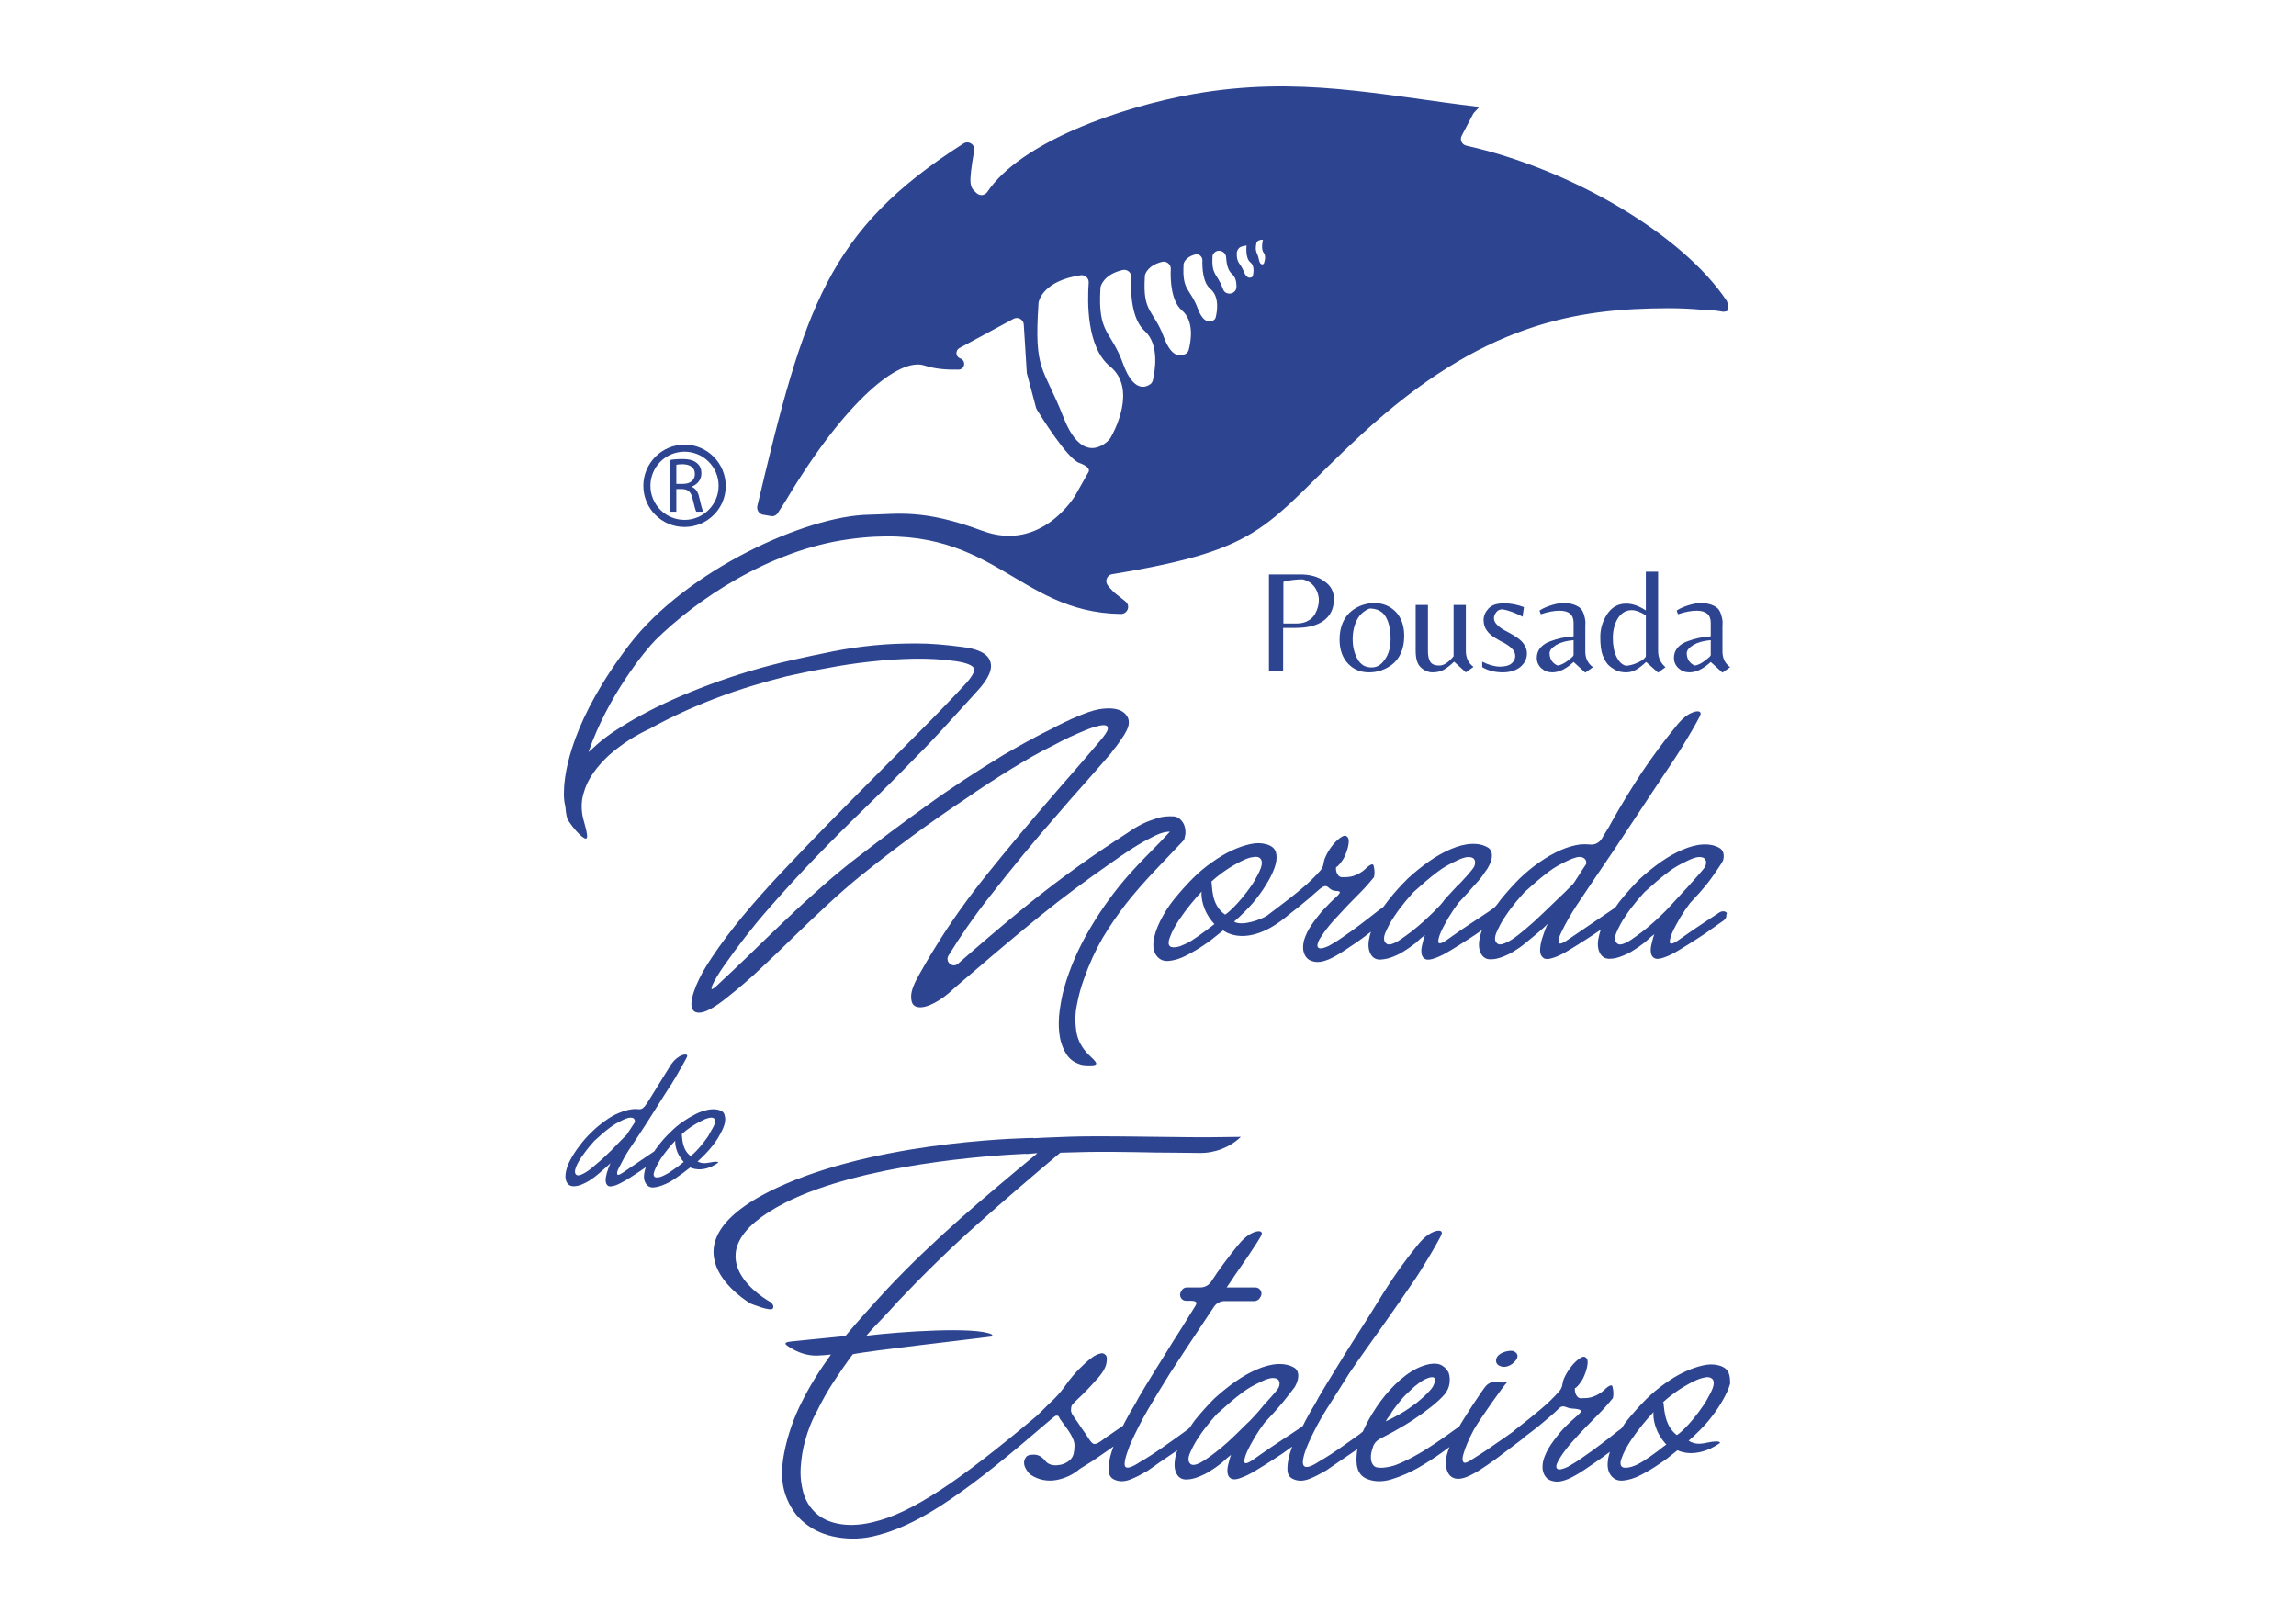 <?xml version="1.0" encoding="utf-8"?>
<!-- Generator: Adobe Illustrator 19.0.0, SVG Export Plug-In . SVG Version: 6.00 Build 0)  -->
<svg version="1.1" id="Camada_1" xmlns="http://www.w3.org/2000/svg" xmlns:xlink="http://www.w3.org/1999/xlink" x="0px" y="0px"
	 viewBox="115 99.7 841.9 595.3" style="enable-background:new 115 99.7 841.9 595.3;" xml:space="preserve">
<style type="text/css">
	.st0{fill:#2D4491;}
</style>
<g>
	<path class="st0" d="M549.7,405.2c0-1-0.1-1.9-0.4-2.8c-0.3-0.9-0.8-1.6-1.5-2.3s-1.5-1-2.4-1.1c-2-0.1-4,0-5.9,0.6
		s-3.9,1.3-5.7,2.2s-3.6,2-5.3,3.2c-1.7,1.1-3.4,2.2-4.9,3.2c-12.2,8-23.8,16.6-35,25.8c-7.5,6.2-14.9,12.5-22.3,19
		c-2,1.8-4.9-0.7-3.5-3c4.5-7.3,9.4-14.4,14.7-21.1c8.2-10.5,16.6-20.8,25.5-30.9c3.2-3.8,6.5-7.5,9.8-11.2
		c3.3-3.7,6.5-7.4,9.7-11.1c0,0,0.1-0.1,0.1-0.2c0.2-0.3,0.5-0.7,1-1.3c0.6-0.7,1.2-1.5,1.8-2.4c0.6-0.9,1.3-1.8,1.9-2.8
		c0.6-1,1-1.9,1.3-2.6c0.5-1.6,0.4-3-0.3-4.1s-1.7-1.9-3.2-2.4s-3.3-0.6-5.5-0.4c-2.2,0.2-4.7,0.9-7.4,2c-1.1,0.4-2.5,1-4.1,1.7
		c-1.7,0.8-3.5,1.6-5.4,2.6s-3.8,2-5.9,3c-2,1.1-4,2.1-5.8,3.1s-3.4,1.9-4.8,2.7c-1.4,0.8-2.5,1.4-3.3,1.9
		c-9.7,5.9-19.2,12.1-28.3,18.7c-9.1,6.5-18.2,13.4-27.3,20.4c-4.8,3.8-9.5,7.8-13.9,11.8c-4.5,4-8.7,8-12.8,11.9s-8,7.7-11.8,11.4
		c-3.8,3.7-7.5,7.1-11,10.4c-1,0.9-1.6,1.3-1.8,1.2c-0.2-0.1-0.1-0.6,0.2-1.4c0.4-0.8,0.9-1.9,1.7-3.2c0.8-1.3,1.7-2.7,2.7-4.1
		c5-7.1,10.3-14,16-20.5s11.5-12.9,17.5-19.1c6-6.2,12.1-12.3,18.3-18.3s12.3-12.1,18.3-18.3c3.9-3.9,7.7-7.9,11.4-12
		c3.7-4.1,7.4-8.1,11.1-12.2c4.2-4.5,5.9-8.2,4.9-11c-0.9-2.8-4.3-4.6-10.2-5.3c-6-0.8-11.6-1.3-16.9-1.3c-5.3,0-10.5,0.2-15.5,0.7
		s-10,1.2-15,2.2c-4.9,1-9.9,2-15.1,3.2c-10.6,2.4-20.6,5.4-30,8.9c-9.4,3.5-17.8,7.2-25.1,11.2c-3.4,1.8-7,4-10.8,6.5
		c-2.6,1.8-5,3.7-7.2,5.8c-0.5,0.5-1,0.9-1.5,1.3c7-20.4,20.8-37.3,24.6-41.1c14.7-14.5,41.5-32.9,70.8-36.9
		c52.9-7.4,60.7,26.8,99.8,27.4c2.4,0,3.6-2.9,1.8-4.5c-2.8-2.4-4.1-2.8-6.6-6c-1.2-1.5-0.3-3.8,1.6-4.1c57.5-9.4,55.5-18,91.2-51
		c44.6-41.3,79.4-46.4,112.7-46.5c4.4,0,8.7,0.2,13,0.6c0,0,0.1,0,0.1,0c2.5,0,4.8,0.3,7.1,0.7c0.5-0.1,0.9-0.1,1.4-0.2
		c0.2-0.8,0.3-1.6,0.2-2.4c0-0.5-0.1-1-0.4-1.5c-16-24-56.5-48.1-95.4-56.8c-1.7-0.4-2.5-2.2-1.7-3.7l4.1-7.8
		c0.1-0.2,0.2-0.3,0.3-0.5c0.5-0.6,1.4-1.4,2-2.2c-36.3-4.3-66.3-11.6-105-4.7c-26.2,4.7-63,17.4-75.4,35.9
		c-0.9,1.3-2.7,1.5-3.9,0.4c-2.5-2.3-3.1-2.7-0.9-15.6c0.4-2.2-2-3.8-3.9-2.6c-49.8,31.7-58.4,60.3-75.6,132.9
		c-0.3,1.5,0.6,2.9,2.1,3.2c1,0.2,2,0.3,2.9,0.5c1,0.2,2-0.3,2.5-1.1c0.9-1.4,1.9-2.9,2.9-4.5c22-36.9,41.7-52.7,50.9-49.6
		c3.9,1.3,8.5,1.6,12.5,1.5c2.4-0.1,2.8-3.3,0.6-4.1c-1.7-0.6-1.9-2.9-0.3-3.8l19.8-10.7c1.6-0.9,3.7,0.2,3.8,2.1l1.1,17.6
		c0,0.2,0,0.3,0.1,0.5l3.3,12.4c0.1,0.2,0.2,0.5,0.3,0.7c1.5,2.4,11.1,17.9,15.5,19.5c4.8,1.7,3.4,3.4,3.4,3.4l-4.8,8.5
		c0,0-12.3,21.1-34.1,13s-30.9-6.1-41.6-5.9c-23.3,0.4-67.1,20.6-87.8,47.6c-20.9,27.3-23.9,46.5-24,53.7c-0.1,1.8,0,3.7,0.5,5.7
		c0.1,1.4,0.3,2.9,0.7,4.4c0.1,0.5,3.7,5.8,6.3,7.2c2.4,1.3-0.3-5.9-0.7-8.3c-0.5-2.8-0.4-5.6,0.4-8.2c0.7-2.6,1.9-5.1,3.6-7.5
		c1.7-2.4,3.7-4.6,5.9-6.6c2.3-2,4.7-3.8,7.2-5.4s5.1-3,7.5-4.1c7.9-4.4,16.1-8.1,24.5-11.3s17.1-5.8,25.9-8c4.5-1,9.2-2,14.4-2.9
		c5.1-1,10.4-1.8,15.8-2.4c5.4-0.6,10.8-1,16.2-1.1c5.4-0.1,10.6,0.2,15.5,0.9c3.9,0.6,6.1,1.5,6.6,2.6c0.5,1.1-0.7,3.2-3.5,6.2
		c-5.1,5.5-10.5,11.1-16.2,16.8c-5.7,5.7-11.4,11.5-17.2,17.3s-11.5,11.6-17.1,17.3s-11,11.4-16.2,16.9c-5.2,5.5-10,10.9-14.4,16.2
		c-4.4,5.3-8.2,10.4-11.4,15.2c-2.6,3.8-4.6,7.4-5.9,10.6c-1.3,3.3-1.9,5.8-1.6,7.5s1.4,2.5,3.5,2.2c2.1-0.3,5.3-2.1,9.5-5.5
		c4.2-3.3,8.4-6.9,12.4-10.7c4.1-3.8,8.1-7.7,12.2-11.7c4.1-4,8.1-7.8,12.2-11.6c4.1-3.8,8.2-7.4,12.4-10.8
		c6-4.8,12.2-9.6,18.6-14.3c6.4-4.7,12.8-9.2,19.3-13.5c2.8-2,5.7-3.9,8.6-5.8s5.8-3.7,8.7-5.5c2.5-1.5,4.9-3,7.4-4.4
		c2.5-1.4,5.1-2.8,7.8-4.1c2-1.1,4-2.1,6.1-3.1c2.1-1,4.3-1.9,6.5-2.8c1-0.4,2.1-0.8,3.4-1.1c1.3-0.4,2.3-0.5,3-0.4
		c0.8,0.1,1.1,0.6,1,1.4s-1.1,2.3-2.9,4.4c-3.2,3.8-6.5,7.6-9.7,11.3s-6.5,7.4-9.8,11.3c-7.4,8.6-14.6,17.2-21.6,25.9
		s-13.6,17.8-19.5,27.5c-1.1,1.7-2,3.3-2.9,4.8s-1.8,3.1-2.7,4.7c-2,3.5-3,6.1-3,8.1c0,2,0.5,3.2,1.7,3.7c1.2,0.5,2.9,0.4,5.1-0.5
		s4.5-2.3,7-4.4c1.7-1.5,3.3-3,4.9-4.3c1.6-1.3,3.1-2.7,4.7-4c8-6.9,16-13.6,24-20.1c8-6.5,16.4-12.7,25-18.7
		c1.1-0.8,2.7-1.9,4.7-3.3c2-1.3,4-2.7,6.2-4c2.1-1.3,4.3-2.4,6.3-3.4c2.1-1,3.8-1.4,5.3-1.4c-2.4,2.6-4.9,5.2-7.4,7.7
		s-5,5.1-7.4,7.8c-5.4,6.1-10.2,12.7-14.4,19.8c-4.2,7.1-7.5,14.5-9.7,22.4c-0.6,2.2-1.1,4.8-1.5,7.6c-0.4,2.8-0.5,5.6-0.2,8.4
		s1.1,5.3,2.4,7.5c1.2,2.1,2.9,3.4,5.5,4.2c1.2,0.4,3.9,0.3,3.9,0.3c2.9-0.1,2-1.1-1.1-4c-0.3-0.3-0.6-0.6-0.9-1
		c-2-2.3-3.2-4.9-3.6-7.9s-0.4-6.1,0.3-9.4c0.6-3.3,1.5-6.5,2.6-9.5c1.9-5.4,4.2-10.4,6.8-14.9c2.7-4.5,5.6-8.7,8.7-12.7
		c3.2-4,6.6-7.9,10.1-11.6c3.6-3.8,7.3-7.7,11.1-11.7C549.3,407,549.6,406.2,549.7,405.2L549.7,405.2z M575.7,188.8
		c0,0,0.3-1.3,2.4-1.2c0,0-0.9,3.4,0.3,4.8c1.1,1.4,0,4,0,4s-1.3,1.1-1.8-1.6S575,192.3,575.7,188.8L575.7,188.8z M570,190.2
		c0.5-0.2,1.2-0.4,2.1-0.5c0,0-0.6,4.6,1.4,6.2c2,1.6,0.8,5.2,0.8,5.2s-1.8,1.7-3.2-1.8c-1.3-3.3-2.7-3-2.6-6.9
		C568.6,191.5,569.1,190.6,570,190.2L570,190.2z M559.6,193.8c0-0.2,0-0.4,0.1-0.6c0.1-0.2,0.1-0.3,0.3-0.5c1.3-2,4.5-1,4.6,1.4
		c0.1,2.1,0.6,4.7,2.1,6c1.4,1.2,1.7,3,1.7,4.7c0,2.8-3.9,3.5-4.9,1c-0.1-0.2-0.1-0.3-0.2-0.5C561.3,199.9,559.2,200.7,559.6,193.8
		L559.6,193.8z M549,196.7c0-0.1,0-0.2,0-0.3c0.2-0.6,0.9-2.5,4.2-3.4c1.3-0.4,2.7,0.7,2.7,2.1c-0.1,3.1,0.2,8.3,3,10.6
		c3.3,2.8,2.4,8.2,1.9,10.2c-0.1,0.6-0.5,1.1-1,1.3c-1.2,0.6-3.6,1-5.6-4.4C551.4,205.3,548.4,206.4,549,196.7L549,196.7z
		 M534.8,201.1c0-0.1,0-0.2,0-0.4c0.2-0.8,1.2-3.7,6.3-5c1.6-0.4,3.3,0.9,3.2,2.6c-0.2,4.3,0.2,11.9,4.1,15.2
		c4.7,4,3.2,11.7,2.5,14.4c-0.2,0.7-0.6,1.3-1.3,1.6c-1.7,0.9-5,1.4-7.8-6.1C538,213.1,533.9,214.6,534.8,201.1L534.8,201.1z
		 M518.5,205.5c0-0.1,0-0.2,0-0.3c0.1-0.8,1.3-4.9,8.1-6.5c1.7-0.4,3.3,0.9,3.2,2.6c-0.3,5.2,0,15.3,4.9,19.7
		c5.7,5.1,3.7,15.3,3,18.2c-0.2,0.6-0.5,1.1-1,1.4c-1.7,1.2-6.1,2.8-9.8-7.3C522.3,220.5,517.5,222.4,518.5,205.5L518.5,205.5z
		 M505,252.8c-7.5-19.1-10.9-16.7-9.2-41.8c0-0.1,0-0.2,0-0.3c0.2-1.2,2.1-8.1,15.5-10.1c1.6-0.2,3,1.1,2.9,2.7
		c-0.5,6.9-0.8,23.7,7.8,30.7c10.2,8.3,1.3,24.4,0.1,26.4c-0.1,0.1-0.2,0.3-0.3,0.4C520.5,262.3,511.9,270.4,505,252.8L505,252.8z"
		/>
	<path class="st0" d="M745.5,434.2c-0.3,0.2-0.6,0.4-0.9,0.6c-1.7,1.1-3.5,2.3-5.3,3.5c-1.8,1.2-3.6,2.4-5.3,3.6s-3,2.1-4,2.8
		c-1.7,1.1-2.6,1.2-2.7,0.5s0.2-2,0.9-3.6c0.7-1.6,1.7-3.4,2.9-5.5c1.2-1.9,2.3-3.6,3.3-4.9c0.1-0.1,0.2-0.3,0.3-0.4
		c1.2-1.3,2.4-2.6,3.5-3.8c1.1-1.3,2.4-2.8,3.1-3.7c0.8-1,5.4-7.4,5.6-8.4c0.2-0.9,0.2-1.8,0-2.5s-0.6-1.3-1.2-1.7
		c-1.8-1.1-3.8-1.5-6.2-1.4s-4.9,0.8-7.5,1.9c-2.6,1.1-5.3,2.6-8,4.5c-2.7,1.9-5.3,4-7.8,6.3c-2.5,2.5-4.8,5.1-7,7.8
		c-0.5,0.6-1,1.3-1.4,1.9c-0.3,0.5-0.7,0.9-1.2,1.2l-17.4,11.8c-1.7,1.1-2.6,1.2-2.7,0.4c-0.1-0.8,0.2-2,1-3.6
		c1.6-3.4,3.5-6.6,5.5-9.7c2.1-3.1,4.1-6.1,6.1-9.1c5.1-7.4,10.1-14.9,15.1-22.5s10-15.1,14.9-22.4c0.2-0.3,0.8-1.3,1.8-2.8
		c1-1.6,2-3.3,3.1-5.1c1.1-1.8,2.1-3.6,3-5.2c0.9-1.6,1.5-2.7,1.6-3.3c0-0.8-0.7-1.1-2.1-0.8c-1.4,0.4-2.9,1.2-4.3,2.5
		c-0.4,0.3-0.8,0.8-1.3,1.3s-0.9,1-1.2,1.4c-4.6,5.6-8.8,11.3-12.7,17.1c-3.8,5.8-7.5,11.8-10.9,17.9c-0.8,1.5-1.7,3.1-2.7,4.6
		c-0.3,0.5-0.7,1.1-1,1.7c-1,1.6-2.7,2.5-4.6,2.2c-1.1-0.1-2.2-0.1-3.4,0c-2.3,0.3-4.7,1-7.2,2.1c-2.5,1.1-5.1,2.6-7.7,4.4
		s-5,3.8-7.3,6c-2.5,2.5-4.8,5.1-7,7.8c-0.5,0.7-1,1.4-1.5,2c-0.3,0.4-0.7,0.8-1.1,1.1c-0.8,0.6-1.7,1.2-2.9,2
		c-1.7,1.1-3.5,2.3-5.3,3.5c-1.8,1.2-3.6,2.4-5.3,3.6s-3,2.1-4,2.8c-1.7,1.1-2.6,1.2-2.7,0.5s0.2-2,0.9-3.6c0.7-1.6,1.7-3.4,2.9-5.5
		c1.2-1.9,2.3-3.6,3.3-4.9c0.1-0.1,0.2-0.3,0.3-0.4c1.2-1.3,2.4-2.6,3.5-3.8c1.1-1.3,3.2-3.6,3.2-3.6c1.3-1.3,2.8-3.5,3.3-4.3
		c0.3-0.4,0.7-0.9,0.9-1.4c0.6-1,1-2,1.2-2.9c0.2-0.9,0.2-1.8,0-2.5s-0.6-1.3-1.2-1.7c-1.8-1.1-3.8-1.5-6.2-1.4s-4.9,0.8-7.5,1.9
		c-2.6,1.1-5.3,2.6-8,4.5c-2.7,1.9-5.3,4-7.8,6.3c-2.5,2.5-4.9,5.1-7,7.8c-0.5,0.7-1,1.3-1.5,2c-0.3,0.4-0.6,0.8-1,1
		c-0.6,0.4-1.4,1-2.4,1.8c-1.6,1.3-3.4,2.6-5.3,4.1c-2,1.5-4,3-6.1,4.4c-2.1,1.5-3.9,2.6-5.5,3.5c-1.2,0.6-2.2,0.9-2.9,1
		c-0.7,0-1.1-0.1-1.3-0.5c-0.2-0.4-0.2-0.9,0.1-1.6c0.2-0.7,0.6-1.5,1.3-2.4c1.2-1.9,2.7-3.8,4.3-5.6c1.7-1.8,3.4-3.7,5.1-5.5
		c1.8-1.8,3.5-3.6,5.2-5.3s3.2-3.5,4.6-5.2c0.2-0.8,0.2-1.5,0.2-2c0-0.5-0.1-1-0.2-1.6c-0.1-0.8-0.3-1.1-0.6-1.1
		c-0.3,0-0.8,0.2-1.2,0.5s-1,0.8-1.5,1.3c-0.5,0.5-1.1,0.9-1.6,1.2c-0.9,0.6-1.9,1-2.8,1.3c-1,0.3-2.1,0.4-3.4,0.4
		c-1.1,0.1-1.8-0.2-2.3-1.1s-0.6-1.7-0.5-2.6c0.4-0.1,0.8-0.5,1.4-1.2c0.5-0.7,1.1-1.4,1.6-2.4c0.4-0.8,0.7-1.6,1-2.5
		s0.5-1.7,0.6-2.5c0.1-0.7,0.1-1.4-0.1-1.9c-0.2-0.5-0.6-0.9-1.1-1c-0.5-0.1-1.3,0.3-2.2,1c-1,0.8-1.9,1.7-2.8,2.9
		c-0.9,1.2-1.7,2.5-2.3,3.9c-0.4,0.9-0.6,1.7-0.7,2.4c-0.1,0.9-0.5,1.8-1.1,2.5c-2.1,2.4-4.4,4.6-6.8,6.6
		c-2.5,2.2-10.9,8.6-12.7,9.9c-2.1,1.5-9.3,4.1-12.2,2.3c2.1-1.8,6.3-5.8,8.6-9c1.5-1.9,2.8-3.9,4-6s2.1-4.1,2.6-5.9
		c0.5-1.8,0.5-3.4,0.1-4.7c-0.5-1.3-1.6-2.3-3.6-2.8c-1.8-0.5-3.7-0.5-5.9,0s-4.5,1.3-6.8,2.4c-2.4,1.1-4.8,2.6-7.2,4.3
		c-2.4,1.7-4.7,3.6-6.8,5.7c-2.5,2.5-4.8,5.1-7,7.8s-3.8,5.4-5.1,8c-1.3,2.6-2.1,5-2.4,7.2c-0.3,2.2,0,4,1,5.4
		c1.1,1.5,2.6,2.2,4.6,2s4.1-0.8,6.4-2s4.6-2.5,7-4.2c0.9-0.6,1.8-1.2,2.6-1.9c1.4-1.1,3.9-3.1,3.9-3.1s7.2,6,19.8-2.5
		c2.1-1.4,3.7-2.8,5.2-4c1.6-1.2,3.1-2.4,4.5-3.6c1.4-1.1,2.8-2.3,4.1-3.5c0.2-0.2,0.5-0.4,0.7-0.6c3.9-3.6,3.7-1.5,5.6-0.6
		c0.2,0.1,0.4,0.2,0.6,0.2c1.4,0.4,3.9-0.3,0.8,2.5c-1.6,1.4-3.1,3-4.7,4.7c-1.5,1.7-2.9,3.5-4.2,5.4c-1.3,1.9-2.2,3.8-2.8,5.8
		c-0.4,1.8-0.4,3.2,0,4.4s1,2,1.9,2.6c0.9,0.5,2,0.8,3.2,0.8c1.3,0,2.6-0.4,4.1-1c1.8-0.8,3.9-2,6.1-3.5c2.2-1.5,4.4-2.9,6.4-4.4
		c1-0.8,2-1.5,2.9-2.2c-0.4,1.1-0.6,2.2-0.8,3.3c-0.3,2.2,0,4,1,5.4c0.8,1.1,2,1.6,3.4,1.5s2.9-0.4,4.4-1c1.5-0.6,3-1.3,4.3-2.2
		c1.3-0.8,2.3-1.5,2.9-2c0.8-0.5,1.5-1.1,2.2-1.8s1.5-1.3,2.4-2c-0.5,1.3-0.8,2.6-1.1,3.9c-0.3,1.3-0.3,2.3-0.1,3.2s0.7,1.5,1.5,1.8
		c0.8,0.3,2,0.1,3.6-0.5c1.4-0.5,3.1-1.3,5.2-2.6c2.1-1.3,4.3-2.6,6.4-4c1.9-1.2,3.7-2.4,5.4-3.6c-0.5,1.3-0.8,2.6-1,3.8
		c-0.3,2.2,0,4,1,5.4c0.8,1.1,2,1.6,3.4,1.5c1.4,0,2.9-0.4,4.4-1c1.5-0.6,3-1.3,4.3-2.2c1.3-0.8,2.3-1.5,2.9-2
		c1.4-1.1,2.8-2.3,4.4-3.6c1.6-1.3,3.2-2.7,4.8-4.3l-0.5,0.9c-0.6,1.5-1.2,3-1.7,4.7s-0.7,3.1-0.7,4.3c0,1.2,0.4,2.1,1.2,2.7
		s2.1,0.5,4.1-0.2c1.4-0.5,3.1-1.3,5.2-2.6c2.1-1.3,4.3-2.6,6.4-4c1.9-1.2,3.7-2.4,5.4-3.6c-0.5,1.3-0.8,2.6-1,3.8
		c-0.3,2.2,0,4,1,5.4c0.8,1.1,2,1.6,3.4,1.5c1.4,0,2.9-0.4,4.4-1c1.5-0.6,3-1.3,4.3-2.2c1.3-0.8,2.3-1.5,2.9-2
		c0.8-0.5,1.5-1.1,2.2-1.8s1.5-1.3,2.4-2c-0.5,1.3-0.8,2.6-1.1,3.9c-0.3,1.3-0.3,2.3-0.1,3.2s0.7,1.5,1.5,1.8c0.8,0.3,2,0.1,3.6-0.5
		c1.4-0.5,3.1-1.3,5.2-2.6c2.1-1.3,4.3-2.6,6.4-4c2.2-1.4,4.3-2.8,6.3-4.3c1.4-1,2.7-1.9,3.7-2.6c0.7-0.5,1-1.3,0.9-2.1
		C748.8,434.1,746.9,433.3,745.5,434.2L745.5,434.2z M557,441c-1.8,1.3-3.4,2.5-5,3.5c-1.6,1-3,1.6-4.3,2.1
		c-1.3,0.4-2.4,0.5-3.2,0.3c-1.1-0.4-1.3-1.6-0.5-3.6c0.7-2,1.9-4.2,3.5-6.6c2.6-3.8,5.3-7.1,8.1-10.1c-0.2,1.8,0.2,7,4.7,11.9
		C559.2,439.3,558.1,440.2,557,441L557,441z M564.2,435c-5.3-3.6-4.6-10.7-5-12.1c3.3-3,7-5.5,11-7.5c1.4-0.7,2.6-1.2,3.8-1.4
		s2-0.3,2.7,0.1c0.6,0.3,1,1,1,2s-0.5,2.4-1.5,4.3c-0.5,0.9-1.3,2.5-2.2,3.8C568.9,431.6,564.4,435.1,564.2,435L564.2,435z
		 M641,433.7c-1.4,1.4-2.8,2.7-4.1,3.9s-2.8,2.4-4.3,3.6c-1.5,1.1-2.8,2.1-4,2.9c-1.2,0.8-2.3,1.4-3.3,1.7c-1,0.3-1.7,0.2-2.2-0.4
		c-0.8-0.8-0.8-2.2,0-4c0.8-1.8,1.8-3.8,3.2-5.8c1.3-2,2.7-3.8,4.1-5.5c1.3-1.6,2.3-2.6,2.8-3.2c0.1-0.1,0.2-0.2,0.3-0.3
		c1.5-1.3,2.9-2.6,4.3-3.8c1.4-1.2,2.9-2.4,4.5-3.6c1.1-0.8,2.1-1.5,3.2-2.1c1.1-0.6,2.2-1.2,3.5-1.8c1.8-0.9,3.3-1.4,4.4-1.4
		s1.9,0.3,2.2,0.9c0.4,0.6,0.4,1.5,0,2.5c-0.4,1.1-4.7,5.7-6,7c-0.1,0.1-0.2,0.1-0.3,0.2c-0.3,0.4-0.7,0.8-1.1,1.2
		c-1,1.1-2.2,2.4-3.4,3.7C643.7,431,642.4,432.3,641,433.7L641,433.7z M683.6,431.8c-1.9,1.8-3.8,3.7-5.9,5.6c-2.1,1.9-4,3.5-5.9,5
		s-3.5,2.5-5,3.1s-2.4,0.6-3-0.1c-0.8-0.8-0.8-2.2,0-4s1.8-3.8,3.2-5.8c1.3-2,2.7-3.8,4.1-5.5c1.3-1.6,2.3-2.6,2.8-3.2
		c0.1-0.1,0.2-0.2,0.3-0.3c1.5-1.3,2.9-2.6,4.3-3.8c1.4-1.2,2.9-2.4,4.5-3.6c1.1-0.8,2.1-1.5,3.2-2.1c1.1-0.6,2.2-1.2,3.5-1.8
		c2.5-1.2,4.3-1.7,5.4-1.3c1.2,0.4,1.7,1.2,1.5,2.5c-0.8,1.1-1.5,2.3-2.3,3.5c-0.7,1-1.3,2.1-2,3.1c-0.2,0.3-0.4,0.5-0.6,0.8
		c-0.7,0.7-1.7,1.7-2.9,2.9C687.2,428.3,685.5,430,683.6,431.8L683.6,431.8z M725.7,433.7c-1.4,1.4-2.8,2.7-4.1,3.9
		s-2.8,2.4-4.3,3.6c-1.5,1.1-2.8,2.1-4,2.9c-1.2,0.8-2.3,1.4-3.3,1.7c-1,0.3-1.7,0.2-2.2-0.4c-0.8-0.8-0.8-2.2,0-4s1.8-3.8,3.2-5.8
		c1.3-2,2.7-3.8,4.1-5.5c1.3-1.6,2.3-2.6,2.8-3.2c0.1-0.1,0.2-0.2,0.3-0.3c1.5-1.3,2.9-2.6,4.3-3.8c1.4-1.2,2.9-2.4,4.5-3.6
		c1.1-0.8,2.1-1.5,3.2-2.1c1.1-0.6,2.2-1.2,3.5-1.8c1.8-0.9,3.3-1.4,4.4-1.4s1.9,0.3,2.2,0.9c0.4,0.6,0.4,1.5,0,2.5s-5.1,6-6.2,7.3
		c-0.3,0.4-0.7,0.8-1.1,1.2c-1,1.1-2.2,2.4-3.4,3.7C728.3,431,727,432.3,725.7,433.7L725.7,433.7z"/>
</g>
<path class="st0" d="M378.4,506.6c-1.2-0.3-2.5-0.3-3.9,0s-3,0.8-4.5,1.6c-1.6,0.8-3.1,1.7-4.7,2.8c-1.6,1.1-3.1,2.4-4.5,3.8
	c-1.7,1.6-3.2,3.3-4.6,5.2c-0.5,0.6-0.9,1.2-1.3,1.8l-11.8,8c-1.1,0.7-1.7,0.8-1.8,0.3c-0.1-0.5,0.1-1.3,0.7-2.4
	c1.1-2.2,2.3-4.4,3.6-6.4c1.4-2,2.7-4.1,4-6c3.3-4.9,7.9-12.5,11.1-17.4c0.2-0.2,0.6-0.8,1.2-1.9c0.7-1,1.3-2.2,2-3.4
	c0.7-1.2,1.4-2.4,2-3.5c0.6-1.1,1-1.8,1.1-2.2c0-0.6-0.5-0.7-1.4-0.5c-0.9,0.2-1.9,0.8-2.8,1.6c-0.3,0.2-0.5,0.5-0.9,0.9
	c-0.3,0.4-0.6,0.7-0.8,1c-4.6,7.4-8.5,13.8-8.8,14.2c-1.8,2.7-2.4,2.3-4,2.2c-0.6,0-1.1,0-1.7,0.1c-1.5,0.2-3.1,0.7-4.8,1.4
	c-1.7,0.7-3.4,1.7-5,2.9c-1.7,1.2-3.3,2.5-4.8,4c-1.7,1.6-3.2,3.3-4.6,5.2c-1.4,1.8-2.5,3.6-3.4,5.3c-0.9,1.7-1.4,3.3-1.6,4.8
	s0,2.6,0.7,3.6c0.6,0.7,1.3,1,2.2,1c0.9,0,1.9-0.2,2.9-0.6s2-0.9,2.8-1.4c0.9-0.6,1.5-1,1.9-1.3c0.9-0.7,1.9-1.5,2.9-2.4
	c1-0.9,2.1-1.8,3.1-2.8l-0.3,0.6c-0.4,1-0.8,2-1.1,3.1c-0.3,1.1-0.5,2-0.4,2.8c0,0.8,0.3,1.4,0.8,1.8c0.5,0.4,1.4,0.3,2.7-0.1
	c0.9-0.3,2.1-0.9,3.5-1.7c1.4-0.8,2.8-1.7,4.3-2.7c1.2-0.8,2.3-1.5,3.4-2.3c-0.3,0.9-0.5,1.7-0.6,2.5c-0.2,1.5,0,2.6,0.7,3.6
	c0.7,1,1.7,1.5,3,1.3c1.3-0.1,2.7-0.6,4.3-1.3s3.1-1.7,4.6-2.8c0.6-0.4,1.1-0.8,1.7-1.2c0.9-0.7,2.6-2,2.6-2s4.3,2.4,10.2-1.7l0,0
	c0.3-0.5-1.3-0.5-3-0.1c-2,0.4-3.3,0.3-4.5-0.4c1.4-1.2,4.1-3.9,5.6-5.9c1-1.3,1.9-2.6,2.6-4c0.8-1.4,1.4-2.7,1.7-3.9s0.3-2.2,0-3.1
	C380.5,507.5,379.7,506.9,378.4,506.6L378.4,506.6z M339.3,521.3c-1.2,1.2-2.5,2.4-3.9,3.7c-1.4,1.2-2.7,2.3-3.9,3.3
	c-1.2,0.9-2.3,1.6-3.3,2c-0.9,0.4-1.6,0.4-2,0c-0.5-0.6-0.5-1.4,0-2.7s1.2-2.5,2.1-3.8c0.9-1.3,1.8-2.5,2.7-3.6
	c0.9-1.1,1.6-1.8,1.9-2.2c1-0.9,2-1.8,2.9-2.6c0.9-0.8,1.9-1.6,3-2.4c0.7-0.5,1.4-1,2.1-1.4c0.7-0.4,1.5-0.8,2.3-1.2
	c1.6-0.8,2.8-1.1,3.6-0.9c0.8,0.2,1.1,0.8,1,1.6c-0.5,0.8-1,1.5-1.5,2.3s-1,1.5-1.5,2.3c-0.5,0.5-1.2,1.2-2.2,2.2
	C341.7,518.9,340.5,520,339.3,521.3L339.3,521.3z M363.5,527.4c-1.2,0.9-2.3,1.6-3.3,2.3c-1,0.6-2,1.1-2.8,1.4
	c-0.9,0.3-1.6,0.3-2.1,0.2c-0.7-0.3-0.8-1.1-0.3-2.4c0.5-1.3,1.3-2.8,2.3-4.4c1.7-2.5,3.5-4.7,5.3-6.6c0,0,0.4-0.4,0.8-0.8
	c-0.3,0.3-0.5,0.5-0.8,0.8c-0.1,1.2,0.2,4.6,3.1,7.8C364.9,526.3,364.2,526.9,363.5,527.4L363.5,527.4z M376.1,513.7
	c-0.4,0.6-0.9,1.6-1.4,2.5c-3.4,5-6.4,7.4-6.5,7.3c-3.3-2.5-3-7.1-3.2-8c-0.1,0.1-0.2,0.2-0.3,0.2c0.1-0.1,0.3-0.2,0.3-0.2
	c2.2-2,4.6-3.6,7.3-4.9c0.9-0.5,1.7-0.8,2.5-1c0.8-0.2,1.4-0.2,1.8,0s0.6,0.6,0.6,1.3S376.8,512.5,376.1,513.7L376.1,513.7z"/>
<g>
	<path class="st0" d="M664.3,600.1c1,0.7,2.2,0.9,3.5,0.5c1.3-0.4,2.3-1.2,3.1-2.3c0.8-1.1,0.7-2.2-0.3-2.9
		c-0.8-0.6-1.9-0.6-3.5-0.2c-1.5,0.4-2.5,1.1-3.1,1.9c-0.2,0.3-0.3,0.6-0.4,1.1v0.8C663.7,599.3,663.8,599.7,664.3,600.1
		L664.3,600.1z"/>
	<path class="st0" d="M748.9,603.1c-0.5-1.3-1.7-2.3-3.6-2.8c-1.8-0.5-3.7-0.5-5.9,0c-2.2,0.5-4.5,1.3-6.8,2.4
		c-2.4,1.1-4.8,2.6-7.2,4.3s-4.7,3.6-6.8,5.7c-2.5,2.5-4.8,5.1-7,7.8c-0.7,0.9-1.3,1.7-1.8,2.6c-0.2,0.2-0.3,0.3-0.5,0.5
		c-0.6,0.4-1.4,1-2.4,1.8c-1.6,1.3-3.4,2.7-5.3,4.1c-2,1.5-4,3-6.1,4.4c-2.1,1.5-3.9,2.6-5.5,3.5c-1.2,0.6-2.2,0.9-2.9,1
		s-1.1-0.1-1.3-0.5c-0.2-0.3-0.2-0.9,0.1-1.6s0.7-1.5,1.3-2.4c1.2-1.9,2.7-3.8,4.3-5.6s3.3-3.7,5.1-5.5c1.8-1.8,3.5-3.6,5.2-5.3
		c1.7-1.7,3.2-3.5,4.6-5.2c0.2-0.8,0.2-1.5,0.2-2c0-0.5-0.1-1-0.2-1.6c-0.1-0.8-0.3-1.1-0.6-1.1s-0.8,0.2-1.2,0.5s-1,0.8-1.5,1.3
		c-0.5,0.5-1.1,0.9-1.6,1.2c-0.9,0.6-1.9,1-2.8,1.3s-2.1,0.4-3.4,0.4c-1.1,0.2-1.8-0.2-2.3-1.1c-0.5-0.9-0.6-1.7-0.5-2.6
		c0.4-0.1,0.8-0.5,1.4-1.2c0.5-0.7,1.1-1.4,1.6-2.4c0.4-0.8,0.7-1.6,1-2.5s0.5-1.7,0.6-2.5c0.1-0.7,0.1-1.4-0.1-1.9
		c-0.2-0.5-0.6-0.9-1.1-1c-0.5-0.1-1.3,0.3-2.2,1c-1,0.8-1.9,1.7-2.8,2.9s-1.7,2.5-2.3,3.8c-0.4,0.9-0.6,1.7-0.7,2.4
		c-0.1,0.9-0.5,1.8-1.1,2.5c-2.1,2.4-4.4,4.6-6.8,6.6c-2.8,2.4-6.1,5-9.7,7.8v0.1c-0.5,0.4-1.1,0.8-1.8,1.3
		c-1.7,1.2-3.4,2.4-5.2,3.6c-1.8,1.3-3.6,2.5-5.3,3.6s-3.1,2-4.1,2.6c-1.3,0.8-2.1,0.9-2.4,0.3s-0.3-1.5,0.1-2.8
		c0.7-2.5,2-5.5,3.8-8.9c1.9-3.4,11.1-16.5,12.2-17.4c-1.2,0.1-2.3,0.1-3.3-0.1c-0.4,0-0.7-0.1-1.1-0.1c-1.4,0-2.7,0.7-3.5,1.7
		c-1.2,1.4-8.2,12-9.8,15l0-0.2c-1.8,1.3-3.6,2.6-5.6,4s-4,2.7-6,4c-2,1.3-4,2.4-6,3.5c-2,1-3.9,1.9-5.8,2.6
		c-1.5,0.5-3.1,0.8-4.7,0.9s-2.7-0.2-3.2-0.9c-0.8-0.9-1-2.2-0.9-3.7c0.1-1,0.4-2.1,0.8-3.2c0.4-1.2,1.3-2.1,2.3-2.7
		c1.6-0.8,3.4-1.8,5.3-2.8c2.5-1.4,4.9-2.8,7.3-4.4c2.4-1.6,4.6-3.2,6.6-4.8c2-1.6,3.6-3.1,4.8-4.5c0.9-1.2,1.5-2.4,1.7-3.9
		c0.2-1.4,0.1-2.7-0.3-3.9c-0.5-1.1-1.3-2-2.5-2.7c-1.2-0.7-2.7-0.8-4.5-0.5c-3,0.6-5.9,2-8.7,4.1s-5.3,4.6-7.6,7.4
		c-2.3,2.8-4.2,5.7-5.9,8.7c-0.9,1.7-1.7,3.2-2.3,4.6c-0.3,0.2-0.7,0.5-1,0.8c-1.7,1.2-3.4,2.4-5.2,3.7c-1.8,1.3-3.6,2.5-5.4,3.7
		c-1.8,1.2-3.2,2-4.4,2.7c-3,2-4.9,2.5-5.6,1.6c-0.8-0.9-0.3-3.6,1.5-7.9c2.1-4.7,4.4-9.1,7.1-13.3c2.7-4.2,5.4-8.5,8.1-12.8
		c4.1-6,8.3-11.8,12.4-17.6c4.1-5.8,8.1-11.5,12-17.3c0.2-0.3,0.8-1.3,1.8-2.8c1-1.6,2-3.3,3.1-5.1c1.1-1.8,2.1-3.6,3-5.2
		s1.5-2.7,1.6-3.3c0-0.8-0.7-1.1-2.1-0.8c-1.4,0.4-2.9,1.2-4.3,2.5c-0.4,0.3-0.8,0.8-1.3,1.3s-0.9,1-1.2,1.4
		c-4.6,5.6-8.7,11.4-12.4,17.3c-3.6,5.9-7.4,11.9-11.2,17.8c-2.2,3.4-4.3,6.9-6.4,10.3c-2.1,3.4-4.2,6.8-6.3,10.4
		c0,0.1-0.1,0.2-0.1,0.2c-0.3,0.6-0.9,1.7-1.8,3.2c-1,1.6-2,3.4-3.1,5.5c-0.3,0.6-0.6,1.3-1,1.9l0-0.2c-0.9,0.7-2.2,1.6-3.9,2.7
		s-3.5,2.3-5.3,3.5c-1.8,1.2-3.6,2.4-5.3,3.6s-3,2.1-4,2.8c-1.7,1.1-2.6,1.2-2.7,0.5c-0.1-0.8,0.2-2,0.9-3.6
		c0.7-1.6,1.7-3.4,2.9-5.5c1.2-1.9,2.3-3.6,3.3-4.9c0.1-0.1,0.2-0.3,0.3-0.4c1.2-1.3,2.4-2.6,3.5-3.8c1.1-1.3,2.4-2.7,3.2-3.7
		c0.4-0.4,4-5.1,4.3-5.5c0.6-1,1-2,1.2-2.9c0.2-0.9,0.2-1.8,0-2.5s-0.6-1.3-1.2-1.7c-1.8-1.1-3.8-1.5-6.2-1.4
		c-2.4,0.1-4.9,0.8-7.5,1.9c-2.6,1.1-5.3,2.6-8,4.5c-2.7,1.9-5.3,4-7.8,6.3c-2.5,2.5-4.8,5.1-7,7.8c-0.6,0.8-1.1,1.5-1.6,2.3
		c-0.3,0.4-0.6,0.8-1,1.1c-0.7,0.5-1.6,1.2-2.6,1.9c-1.6,1.2-3.4,2.4-5.2,3.7c-1.8,1.3-3.6,2.5-5.4,3.7c-1.8,1.2-3.2,2-4.4,2.7
		c-3,2-4.8,2.5-5.4,1.7c-0.6-0.9,0-3.5,1.7-7.9c2.1-4.8,4.4-9.2,6.9-13.5c2.5-4.2,5.1-8.5,7.8-12.8c3.8-5.8,7.5-11.5,11.2-17
		c1.6-2.4,3.3-4.9,5-7.5c0.9-1.3,2.3-2,3.9-2H575c0.8,0,1.6-0.5,2-1.2l0.3-0.5c0.8-1.5-0.3-3.3-2-3.3h-10.5c0.7-1,1.3-1.9,2-2.9
		c0.2-0.4,0.9-1.4,2-3s2.3-3.3,3.6-5.2s2.4-3.7,3.5-5.3c1.1-1.7,1.7-2.8,1.8-3.3c0-0.8-0.7-1.1-2.1-0.8c-1.4,0.4-2.9,1.2-4.3,2.5
		c-0.4,0.3-0.8,0.8-1.3,1.3c-0.5,0.6-0.9,1.1-1.2,1.4c-3.5,4.3-6.8,8.7-9.7,13.2c-0.9,1.3-2.3,2.1-3.9,2.1h-5
		c-0.8,0-1.5,0.4-1.9,1.1l-0.3,0.5c-0.8,1.5,0.2,3.3,1.9,3.3h0.7c3.1-0.1,3.6,0.4,2.7,1.9c-2.4,3.8-5.6,9.1-8.1,12.9
		c-2.1,3.5-4.3,6.9-6.4,10.3c-2.1,3.4-4.2,6.8-6.3,10.4c-0.1,0.1-0.1,0.2-0.1,0.2c-0.3,0.6-0.9,1.7-1.8,3.2c-1,1.6-2,3.4-3.1,5.5
		c-0.3,0.5-0.5,1-0.7,1.4c-1.2,0.8-2.8,1.9-4.8,3.3c-0.7,0.5-1.4,0.9-2,1.4c-4.2,3.2-4.2,2.4-6.6-1.2c0,0-0.1-0.1-0.1-0.2
		c-1.1-1.5-2.2-3.1-3.3-4.8c-0.5-0.6-0.9-1.3-1.4-2s-0.8-1.4-0.9-2c0-0.8,0.1-1.3,0.2-1.7c0.1-0.3,0.5-0.8,1.1-1.4
		c0.6-0.6,1.5-1.5,2.7-2.6c1.2-1.2,2.9-2.9,5-5.3c2.4-2.5,3.7-4.7,4-6.4c0.3-1.7,0.2-2.8-0.5-3.2c-0.5-0.5-1.2-0.6-2-0.3
		c-0.8,0.2-1.6,0.6-2.5,1.2c-0.8,0.6-1.7,1.3-2.5,2c-0.8,0.8-1.6,1.5-2.3,2.2c-1.8,1.8-3.5,3.8-4.9,5.8c-1.4,2-2.8,3.7-4.3,5.2
		c-0.1,0.1-0.2,0.2-0.3,0.3c-1.4,1.3-2.6,2.5-3.5,3.4c-1,1-2,2-3,2.9c-28.2,23.7-45.6,35.5-60,38.8c-5,1.2-9.3,1.2-12.7,0.5
		c-3.4-0.7-6.1-2-8.2-4s-3.5-4.3-4.4-7.2c-0.8-2.9-1.2-6-1-9.3s0.7-6.8,1.7-10.2c1-3.5,2.2-6.8,3.9-9.8c2-4.1,4.1-7.9,6.4-11.4
		s4.7-7,7.1-10.2c6.1-1.3,43.4-5.5,50.8-6.5c0.4-0.1,0.5-0.6,0.1-0.8c-6-2.9-33.6-1-45.9,0.5c1.8-2.2,4.1-4.5,6-6.5s3.8-4.1,5.7-6.2
		c9.3-9.8,18.9-19.2,28.9-28.1c10-8.9,20.2-17.7,30.5-26.3c4.7-0.1,9.3-0.3,13.7-0.3c4.5,0,9.1,0,13.9,0.1c4.8,0.1,9.8,0.2,15,0.2
		c2.7,0,5.5,0.1,8.4,0.1c5.6,0.1,11.1-2,15.2-5.9c-7.4,0.1-14.2,0.2-20.2,0.1c-6-0.1-11.8-0.1-17.4-0.2c-5.6-0.1-11.1-0.1-16.6-0.1
		c-5.5,0-11.5,0.2-17.9,0.5c-1.3,0.1-2.6,0.1-4,0.2l0-0.1c0,0-52.8,0.5-90.5,16.7c-51.2,22-13.2,44-13.2,44s7.5,3.1,8.2,1.8
		c0.7-1.3-1-2.4-1-2.4s-32-17.3,5.6-36.4c27.9-14.1,74.8-17.3,88.2-17.9c0,0,0,0.1,0,0.1c1.3-0.1,2.5-0.2,3.8-0.3h0l0,0
		c0.1,0,0.3,0,0.4,0c-5,4.1-9.8,8.1-14.4,12c-4.6,3.9-9.2,7.8-13.7,11.8c-4.5,4-9,8.1-13.5,12.4c-4.5,4.3-9,8.8-13.6,13.7
		c-2.7,2.9-5.3,5.8-7.9,8.7c-2.6,2.9-4.9,5.5-7.3,8.4c0,0-11.7,1.2-19.8,2c-4.2,0.4-1.3,1.7,0.3,2.7l0,0c3.2,1.9,6.9,2.8,10.5,2.4
		c0,0,1.1,0,3.7-0.3c-4,5.5-7.8,11.5-10.7,17.4c-3,5.9-5.2,12.2-6.5,18.9c-1.1,5.8-1,10.8,0.5,15.1s3.8,7.8,7.1,10.4
		c3.3,2.7,7.2,4.4,11.9,5.2c4.7,0.8,9.7,0.7,15-0.8c13-3.4,28.2-12.2,58.5-38.3c1.8-1.5,3.7-3.2,5.8-4.9c0.5-0.4,0.8-0.6,1.1-0.6
		s0.5,0,0.7,0.2s0.3,0.4,0.4,0.7s0.3,0.5,0.4,0.6c0.3,0.5,0.7,1,1.3,1.8c0.5,0.7,1.1,1.5,1.7,2.4c0.6,0.9,1.1,1.8,1.5,2.7
		c0.4,0.9,0.6,1.8,0.6,2.5c0,1.1-0.1,2.1-0.3,3s-0.7,1.8-1.5,2.5c-1.3,1.1-2.9,1.7-4.7,1.8s-3.3-0.4-4.3-1.7c-1.2-1.5-2.6-2.2-4-2.2
		c-1.5,0-2.4,0.2-2.9,0.8c-0.5,0.7-0.8,1.4-0.8,2.1s0.2,1.4,0.5,2s0.7,1.2,1.1,1.7c0.5,0.5,0.8,0.8,1,0.9c1.4,0.9,2.9,1.5,4.5,1.8
		c1.6,0.3,3.2,0.3,4.8,0c1.6-0.3,3.1-0.8,4.6-1.5c1.5-0.7,2.8-1.6,4-2.6c1.5-0.9,3.1-1.9,4.8-3c1.6-1.1,3.2-2.2,4.8-3.3
		c1-0.7,1.8-1.3,2.7-1.9c-0.5,1.3-0.9,2.5-1.2,3.7c-0.5,2.1-0.7,3.9-0.6,5.4c0.2,1.5,0.9,2.6,2.2,3.1c1.8,0.8,3.7,0.7,5.8-0.1
		c2.1-0.8,4.1-1.9,6.2-3.1c0.1-0.1,0.2-0.1,0.3-0.2c1.4-1,2.9-2,4.4-3.1c1.6-1.1,3.2-2.2,4.7-3.2c0.5-0.4,1.1-0.7,1.6-1.1
		c-0.5,1.3-0.8,2.6-0.9,3.8c-0.3,2.2,0,4,1,5.4c0.8,1.1,2,1.6,3.4,1.5c1.4,0,2.9-0.4,4.4-1c1.5-0.6,3-1.3,4.3-2.2
		c1.3-0.8,2.3-1.5,2.9-2c0.8-0.5,1.5-1.1,2.2-1.8s1.5-1.3,2.4-2c-0.5,1.3-0.8,2.6-1.1,3.8c-0.3,1.3-0.3,2.3-0.1,3.2
		c0.2,0.9,0.7,1.5,1.5,1.8c0.8,0.3,2,0.2,3.6-0.5c1.4-0.5,3.1-1.3,5.2-2.6s4.3-2.6,6.4-4c2.2-1.4,4.3-2.8,6.3-4.3
		c0.2-0.2,0.4-0.3,0.6-0.4c-0.4,1.2-0.8,2.3-1.1,3.4c-0.5,2.1-0.7,3.9-0.6,5.4c0.1,1.5,0.9,2.6,2.2,3.1c1.8,0.8,3.7,0.7,5.8-0.1
		c2.1-0.8,4.1-1.9,6.2-3.1c0.1-0.1,0.2-0.1,0.3-0.2c1.4-1,2.9-2,4.5-3.1c1.6-1.1,3.2-2.2,4.7-3.2c0.6-0.4,1.3-0.9,1.9-1.3
		c-0.3,2-0.4,4-0.2,5.7c0.4,2.8,1.8,4.6,4.3,5.4c2.5,0.9,5.4,0.9,8.6-0.1c3.2-1,6.3-2.3,9.5-4.1c3.1-1.8,6.1-3.7,9-5.8
		c0.9-0.7,1.8-1.3,2.6-1.9c-0.3,0.7-0.5,1.4-0.7,2c-0.5,1.5-0.7,3-0.6,4.3s0.3,2.5,0.9,3.4c0.5,0.9,1.3,1.5,2.3,1.8
		c1,0.3,2.3,0.2,3.8-0.3c1.4-0.5,3-1.3,5-2.5c1.9-1.2,3.9-2.6,5.9-4c2-1.5,3.9-2.9,5.7-4.3s3.3-2.5,4.5-3.4l0-0.1c1-0.8,2-1.6,3-2.3
		c1.6-1.2,3.1-2.4,4.5-3.6c1.4-1.2,2.8-2.3,4.1-3.5c0.2-0.2,1.7-1.6,1.9-1.8c1.5-1.4,2.5,0.1,4.6,0.2c3.4,0.2,4.1,0.7,2.3,2.3
		c-1.6,1.4-4.3,3.8-5.8,5.5s-2.9,3.5-4.2,5.4s-2.2,3.8-2.8,5.8c-0.4,1.8-0.4,3.2,0,4.4s1,2,1.9,2.6c0.9,0.5,2,0.8,3.2,0.8
		c1.3,0,2.6-0.4,4.1-1c1.8-0.8,3.9-2,6.1-3.5c2.2-1.5,4.3-2.9,6.4-4.4c1-0.7,1.8-1.4,2.7-2c-0.3,1.1-0.6,2.1-0.7,3.1
		c-0.3,2.2,0,4,1,5.4c1.1,1.5,2.6,2.2,4.6,2s4.1-0.8,6.4-2s4.6-2.5,7-4.2c0.9-0.6,1.8-1.2,2.6-1.8c1.4-1.1,3.9-3.1,3.9-3.1
		s6.5,3.6,15.5-2.6h0c0.5-0.8-1.9-0.8-4.6-0.2c-3,0.7-4.9,0.5-6.8-0.7c2.1-1.8,6.3-5.8,8.6-9c1.5-1.9,2.8-3.9,4-6
		c1.2-2.1,2.1-4.1,2.6-5.9C749.4,606,749.4,604.4,748.9,603.1L748.9,603.1z M624.3,619c0.4-0.5,0.8-1.1,1.1-1.7
		c1-1.5,2.1-2.8,3.2-4.2s2.8-3,5.1-5.1c1.1-0.9,2.1-1.6,3-2.2c1.5-0.8,2.6-1.2,3.4-1.2c0.8,0,1.2,0.4,1.1,1c-0.1,1.3-0.7,2.7-2,4
		c-1.2,1.4-2.8,2.8-4.6,4.3c-2,1.5-4,2.9-5.9,4c-2,1.1-3.8,2.1-5.6,2.9C623.5,620.1,623.9,619.5,624.3,619L624.3,619z M569.3,624.5
		c-1.4,1.4-2.8,2.7-4.1,3.9s-2.8,2.4-4.3,3.6c-1.5,1.2-2.8,2.1-4,2.9c-1.2,0.8-2.3,1.4-3.3,1.7c-1,0.3-1.7,0.2-2.2-0.3
		c-0.8-0.8-0.8-2.2,0-4s1.8-3.8,3.2-5.8c1.3-2,2.7-3.8,4.1-5.5c1.3-1.6,2.3-2.6,2.8-3.2c0.1-0.1,0.2-0.2,0.3-0.2
		c1.5-1.3,2.9-2.6,4.3-3.8c1.4-1.2,2.9-2.4,4.5-3.6c1.1-0.8,2.1-1.5,3.2-2.1c1.1-0.6,2.2-1.2,3.5-1.8c1.8-0.9,3.3-1.4,4.4-1.4
		s1.9,0.3,2.2,0.9c0.4,0.6,0.4,1.5,0,2.5c-0.4,1.1-4.9,5.8-6,7.1c0,0,0,0,0.1,0c-0.1,0.1-0.2,0.1-0.2,0.2c-0.4,0.4-0.7,0.8-1.1,1.3
		c-1,1.2-2.2,2.4-3.4,3.7C572,621.8,570.7,623.1,569.3,624.5L569.3,624.5z M722.7,631.8c-1.8,1.3-3.4,2.5-5,3.5s-3,1.7-4.3,2.1
		s-2.4,0.5-3.2,0.3c-1.1-0.4-1.3-1.6-0.5-3.6c0.7-2,1.9-4.2,3.5-6.6c2.6-3.8,5.3-7.1,8.1-10.1c0,0,0.5-0.6,1.2-1.3
		c-0.4,0.4-0.8,0.8-1.2,1.3c-0.2,1.8,0.2,7,4.7,11.9C724.8,630.1,723.8,631,722.7,631.8L722.7,631.8z M741.9,611
		c-0.5,0.9-1.3,2.5-2.2,3.8c-5.1,7.6-9.7,11.2-9.9,11c-4.9-3.8-4.5-10.7-4.9-12.1c-0.1,0.1-0.3,0.2-0.4,0.3c0.2-0.2,0.4-0.4,0.4-0.3
		c3.3-3,7-5.5,11-7.5c1.4-0.7,2.7-1.2,3.8-1.4c1.2-0.3,2-0.3,2.7,0.1c0.7,0.3,1,1,1,1.9C743.4,607.8,742.9,609.2,741.9,611
		L741.9,611z"/>
</g>
<g>
	<path class="st0" d="M604.1,319.5c0,3.4-1.3,6-3.8,7.8c-2.5,1.8-5.9,2.6-10.2,2.6h-4.6v15.7h-5.2v-35.3h11.5c3.6,0,6.5,0.8,8.8,2.5
		C603,314.4,604.2,316.6,604.1,319.5L604.1,319.5z M585.6,328.3h4.7c1.7,0,3.1-0.3,4.3-1c1.2-0.6,2-1.5,2.6-2.5
		c1-1.8,1.4-3.5,1.4-5.2c0-0.8-0.2-1.8-0.6-2.9c-0.9-2.3-2.6-3.9-5.3-4.6c-2.6,0-4.9,0.3-7.1,0.9L585.6,328.3L585.6,328.3z"/>
	<path class="st0" d="M619,320.8c3.1,0,5.7,1.1,7.8,3.2c2,2.1,3.1,5.1,3.1,8.8c0,2.4-0.4,4.5-1.2,6.3s-1.9,3.2-3.2,4.2
		c-2.5,1.9-5.3,2.9-8.5,2.9s-5.7-1.1-7.7-3.2c-2-2.1-3.1-5.1-3.1-8.8c0-2.4,0.4-4.5,1.2-6.3c0.8-1.8,1.9-3.2,3.2-4.2
		C613,321.8,615.9,320.8,619,320.8L619,320.8z M617.9,344.4c1.6,0,2.9-0.6,4-1.8c2-2.1,3-5,3-8.5s-0.6-6.3-1.8-8.3
		c-1.2-2-3.2-3-5.9-3c-2,0.8-3.6,2.2-4.6,4.1s-1.6,4.4-1.6,7.1c0,2.8,0.6,5.2,1.7,7.2C613.9,343.4,615.6,344.4,617.9,344.4
		L617.9,344.4z"/>
	<path class="st0" d="M652.5,338.4c0,2.4,0.9,4.4,2.8,5.8l-2.8,2l-4.3-3.9c-1.5,1.4-2.8,2.4-3.9,3c-1.1,0.6-2.5,0.9-4,0.9
		s-3-0.6-4.3-1.8c-1.3-1.2-1.9-3.2-1.9-6.1v-16.8h4.5v17c0,1.7,0.3,3,0.9,3.9s1.7,1.3,3.3,1.3s3.3-1.1,5.2-3.4v-18.8h4.5
		L652.5,338.4L652.5,338.4z"/>
	<path class="st0" d="M663.7,324.1c-0.6,0.7-0.9,1.5-0.9,2.3s0.4,1.7,1.3,2.5c0.8,0.8,1.8,1.5,3,2.1s2.4,1.3,3.5,2s2.2,1.5,3,2.6
		c0.8,1.1,1.3,2.3,1.3,3.6c0,2-0.8,3.6-2.4,5c-1.6,1.3-3.8,2-6.5,2s-5.3-0.6-7.5-1.9v-2c2.4,1.2,4.6,1.8,6.5,1.8s3.4-0.4,4.3-1.2
		s1.3-1.7,1.3-2.7s-0.4-1.9-1.2-2.7s-1.8-1.5-2.9-2.1c-1.2-0.6-2.3-1.2-3.4-1.9c-1.1-0.7-2.1-1.5-2.9-2.6c-0.8-1.1-1.2-2.4-1.2-3.9
		c0-1.5,0.6-2.9,1.8-4.2c1.2-1.3,3.1-1.9,5.7-1.9s5,0.5,7.3,1.4l-0.5,3.5c-2.6-1.4-5.1-2.3-7.3-2.7
		C665,323.1,664.2,323.4,663.7,324.1L663.7,324.1z"/>
	<path class="st0" d="M696.3,338.5c0,2.5,0.9,4.4,2.8,5.8l-2.8,2l-4.3-3.9c-2.8,2.6-5.4,3.8-7.8,3.8c-1.6,0-2.9-0.5-4-1.5
		c-1.1-1-1.7-2.3-1.7-3.8c0-1.5,0.5-2.8,1.4-3.8c0.9-1,2.1-1.8,3.6-2.3c2.6-1,5.4-1.6,8.5-1.8v-5c0-2.9-1.7-4.4-5.1-4.4
		c-2,0-4.3,0.4-6.9,1.3l-0.5-1.3c0.7-0.6,2-1.2,3.7-1.8c1.8-0.6,3.4-1,5-1s2.9,0.2,4,0.6s1.9,0.9,2.4,1.4c0.5,0.5,0.9,1.3,1.2,2.2
		s0.4,1.6,0.5,2.2s0,1.2,0,2.1L696.3,338.5L696.3,338.5z M692,339.9v-5.5c-2.6,0.2-4.7,0.8-6.3,1.7c-1.6,1-2.5,2-2.5,3.1
		c0,1.1,0.3,2,0.8,2.8c0.6,0.8,1.3,1.4,2.2,1.7c1.2-0.2,2.4-0.8,3.7-1.8S691.9,340.3,692,339.9L692,339.9z"/>
	<path class="st0" d="M723,338.4c0,2.4,0.9,4.4,2.7,5.9l-2.7,2l-4.4-3.9c-1.4,1.3-2.7,2.3-3.8,2.9c-1.1,0.6-2.3,0.9-3.5,0.9
		s-2.3-0.2-3.2-0.5c-0.9-0.4-1.9-1-2.9-1.8c-1-0.8-1.8-2.1-2.5-3.9s-0.9-4.1-0.9-6.9c0-2.8,0.8-5.6,2.5-8.2s4-3.9,7-3.9
		c2.2,0,4.6,0.8,7.2,2.5v-14.2h4.5L723,338.4L723,338.4z M718.5,340.2v-14.9c-1.9-1.2-3.6-1.9-5.2-1.9c-2.1,0-3.7,1-5,2.9
		c-1.2,1.9-1.9,4.4-1.9,7.3s0.5,5.3,1.4,7c0.9,1.8,2,2.8,3.4,3.2c1.2-0.1,2.5-0.4,3.7-0.9s2.1-1,2.7-1.5
		C718.2,340.9,718.5,340.5,718.5,340.2L718.5,340.2z"/>
	<path class="st0" d="M746.6,338.5c0,2.5,0.9,4.4,2.8,5.8l-2.8,2l-4.3-3.9c-2.8,2.6-5.4,3.8-7.8,3.8c-1.6,0-2.9-0.5-4-1.5
		c-1.1-1-1.7-2.3-1.7-3.8c0-1.5,0.5-2.8,1.4-3.8c0.9-1,2.1-1.8,3.6-2.3c2.6-1,5.4-1.6,8.5-1.8v-5c0-2.9-1.7-4.4-5.1-4.4
		c-2,0-4.3,0.4-6.9,1.3l-0.5-1.3c0.7-0.6,2-1.2,3.7-1.8c1.8-0.6,3.4-1,5-1s2.9,0.2,4,0.6s1.9,0.9,2.4,1.4c0.5,0.5,0.9,1.3,1.2,2.2
		s0.4,1.6,0.5,2.2s0,1.2,0,2.1L746.6,338.5L746.6,338.5z M742.3,339.9v-5.5c-2.6,0.2-4.7,0.8-6.3,1.7c-1.6,1-2.5,2-2.5,3.1
		c0,1.1,0.3,2,0.8,2.8c0.6,0.8,1.3,1.4,2.2,1.7c1.2-0.2,2.4-0.8,3.7-1.8S742.2,340.3,742.3,339.9L742.3,339.9z"/>
</g>
<path class="st0" d="M366,292.9c-8.4,0-15.1-6.8-15.1-15.1c0-8.3,6.8-15.1,15.1-15.1s15.1,6.8,15.1,15.1
	C381.2,286.1,374.4,292.9,366,292.9L366,292.9z M366,265.3c-6.9,0-12.5,5.6-12.5,12.5c0,6.9,5.6,12.5,12.5,12.5s12.5-5.6,12.5-12.5
	C378.5,270.9,372.9,265.3,366,265.3L366,265.3z"/>
<path class="st0" d="M360.5,268.4c1.3-0.3,3-0.4,4.7-0.4c2.6,0,4.3,0.5,5.5,1.6c1,0.9,1.5,2.1,1.5,3.6c0,2.5-1.6,4.2-3.6,4.9v0.1
	c1.5,0.5,2.4,1.9,2.8,3.9c0.6,2.7,1.1,4.5,1.5,5.2h-2.6c-0.3-0.5-0.7-2.2-1.3-4.6c-0.6-2.6-1.6-3.6-3.8-3.7H363v8.3h-2.5
	L360.5,268.4L360.5,268.4z M363,277.1h2.5c2.6,0,4.3-1.4,4.3-3.6c0-2.5-1.8-3.5-4.4-3.6c-1.2,0-2,0.1-2.4,0.2V277.1L363,277.1z"/>
</svg>
